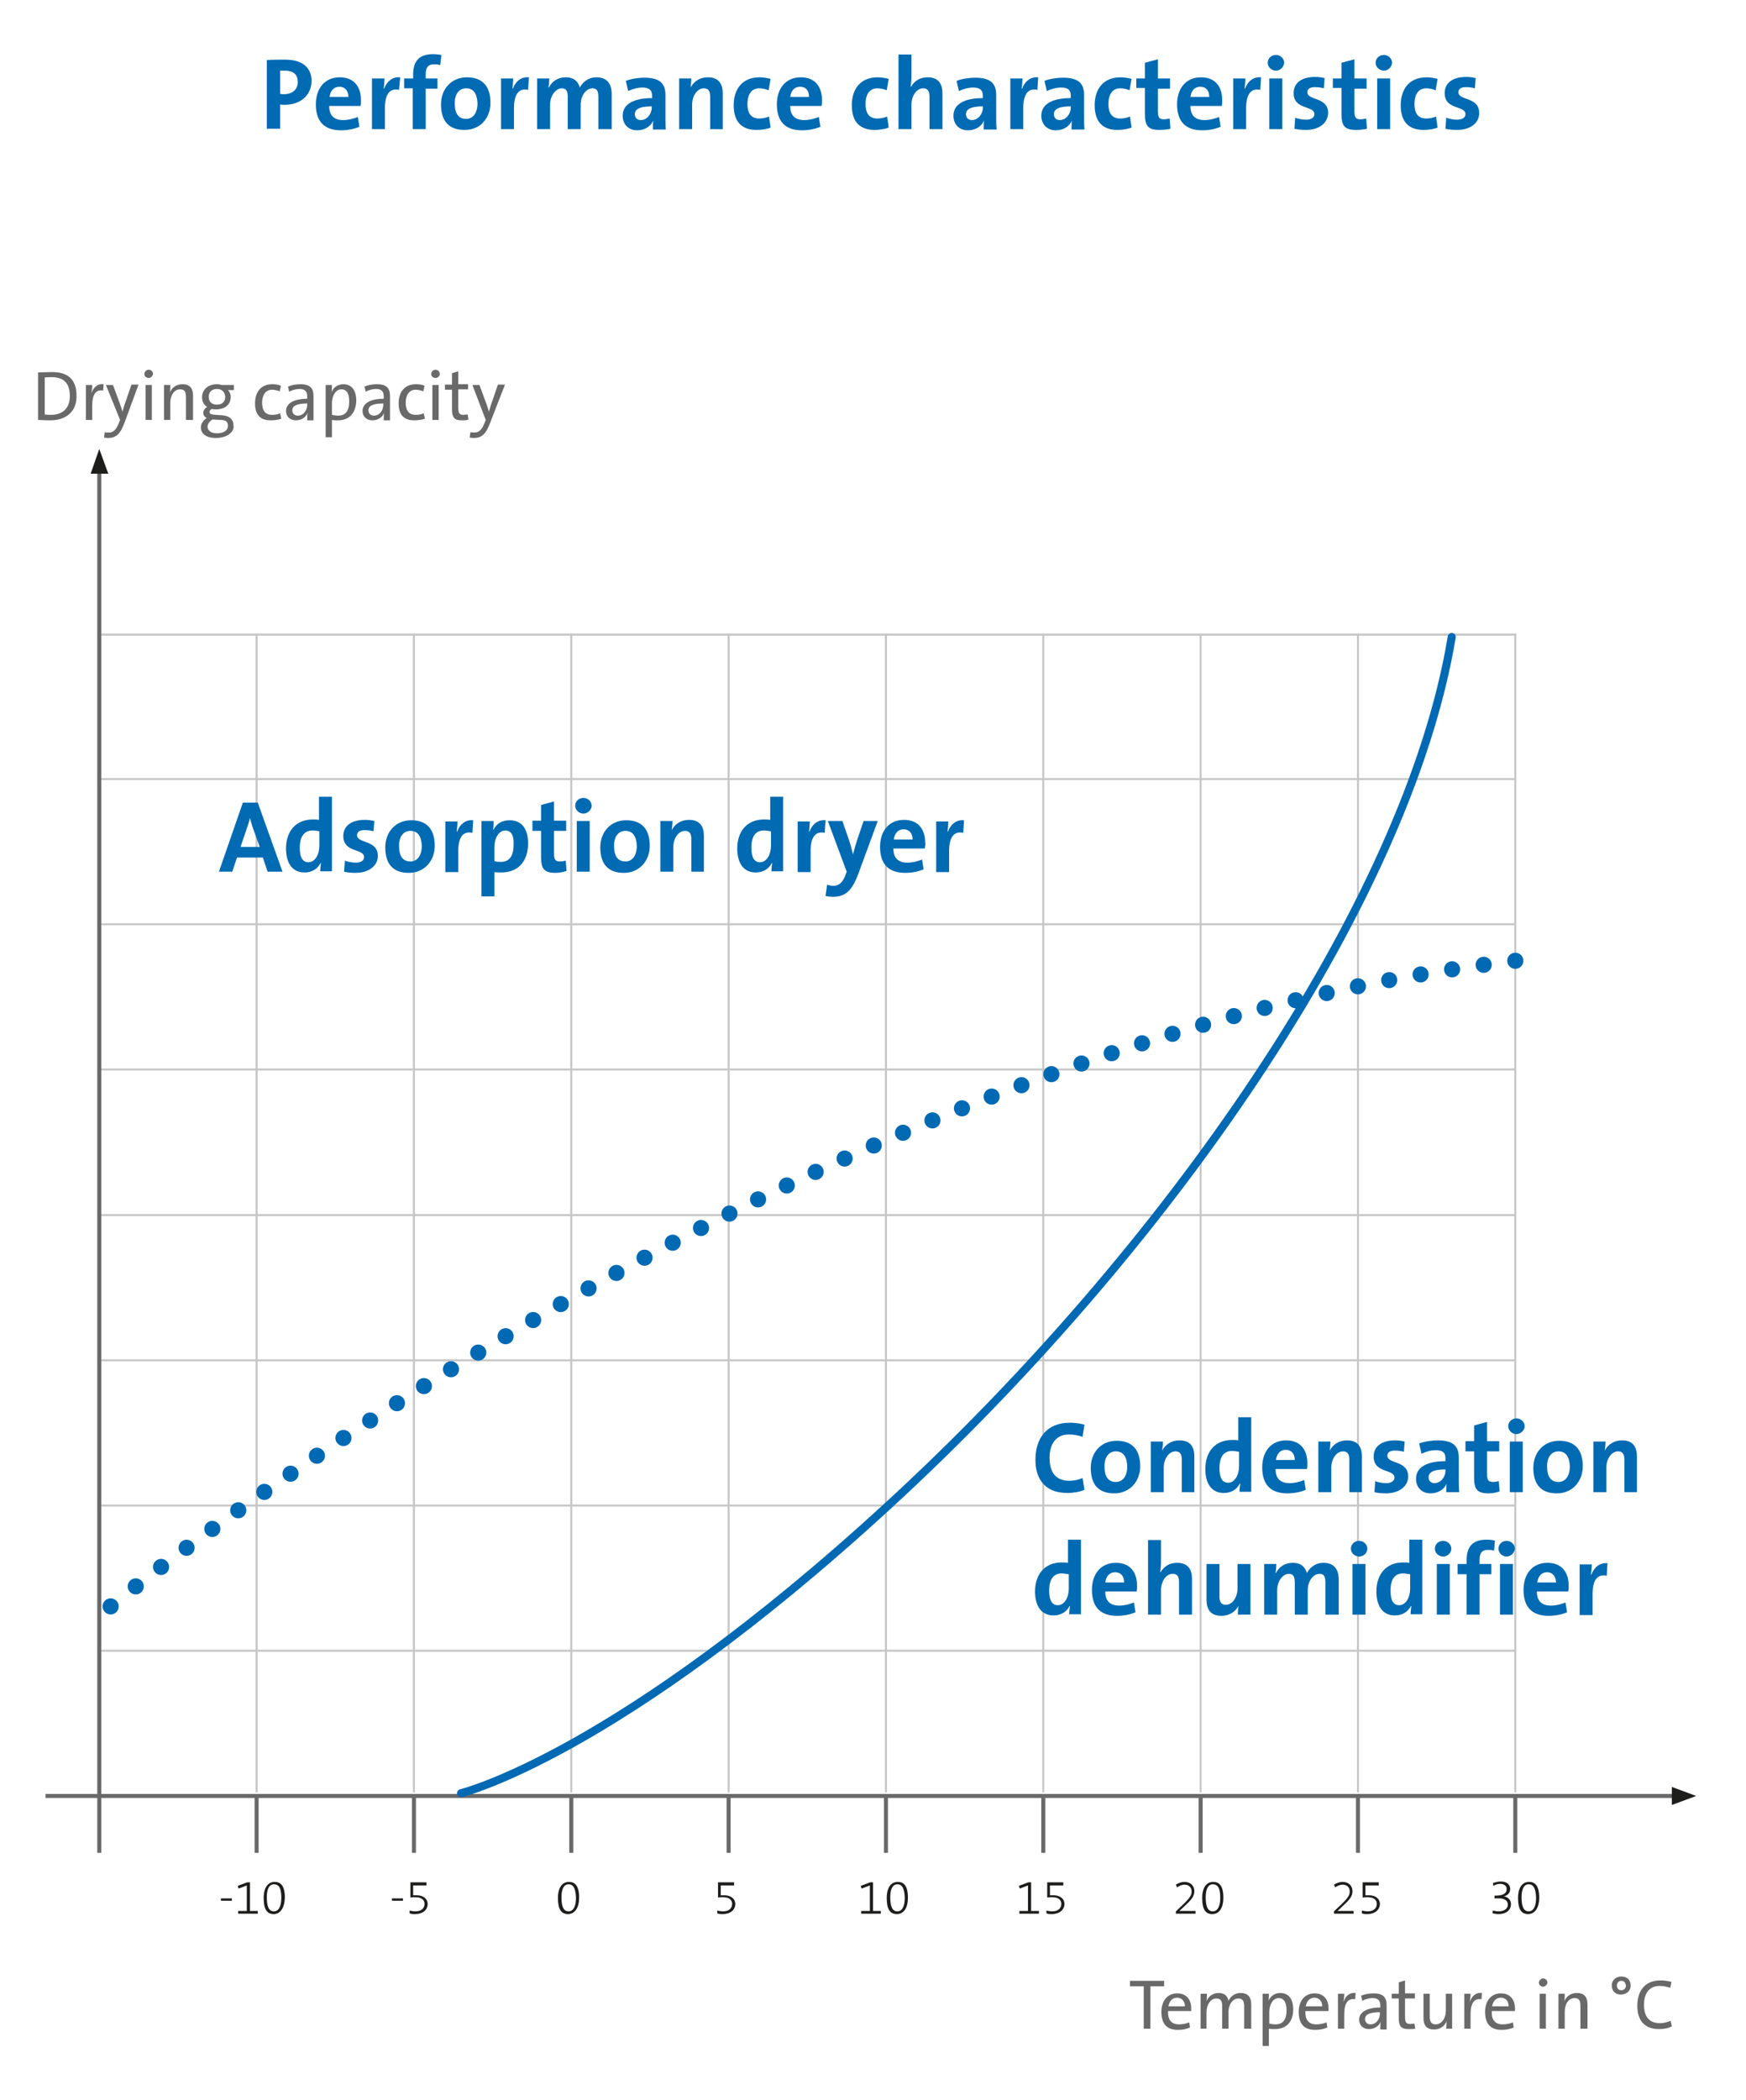 <?xml version="1.0" encoding="utf-8"?>
<!-- Generator: Adobe Illustrator 26.0.2, SVG Export Plug-In . SVG Version: 6.00 Build 0)  -->
<svg version="1.1" xmlns="http://www.w3.org/2000/svg" xmlns:xlink="http://www.w3.org/1999/xlink" x="0px" y="0px"
	 viewBox="0 0 445 535.1" style="enable-background:new 0 0 445 535.1;" xml:space="preserve">
<style type="text/css">
	.st0{fill:none;stroke:#C6C6C6;stroke-width:0.513;}
	.st1{fill:none;stroke:#696969;stroke-width:1.026;}
	.st2{fill:#1D1D1B;}
	.st3{fill:none;stroke:#0069B4;stroke-width:2.052;stroke-linecap:round;}
	.st4{fill:none;stroke:#0069B4;stroke-width:4.105;stroke-linecap:round;stroke-linejoin:round;stroke-dasharray:0,8.133;}
	.st5{fill:none;stroke:#0069B4;stroke-width:4.105;stroke-linecap:round;stroke-linejoin:round;}
	.st6{fill:#006AB3;}
	.st7{fill:#696969;}
</style>
<g id="Ebene_1">
	<line class="st0" x1="65.4" y1="161.4" x2="65.4" y2="456.7"/>
	<line class="st0" x1="145.6" y1="161.4" x2="145.6" y2="456.7"/>
	<line class="st0" x1="225.8" y1="161.4" x2="225.8" y2="456.7"/>
	<line class="st0" x1="306" y1="161.4" x2="306" y2="456.7"/>
	<line class="st0" x1="105.5" y1="161.4" x2="105.5" y2="456.7"/>
	<line class="st0" x1="185.7" y1="161.4" x2="185.7" y2="456.7"/>
	<line class="st0" x1="265.9" y1="161.4" x2="265.9" y2="456.7"/>
	<line class="st0" x1="346.1" y1="161.4" x2="346.1" y2="456.7"/>
	<line class="st0" x1="386.2" y1="161.4" x2="386.2" y2="456.7"/>
	<line class="st0" x1="386.2" y1="235.5" x2="25.8" y2="235.5"/>
	<line class="st0" x1="386.2" y1="309.6" x2="25.8" y2="309.6"/>
	<line class="st0" x1="386.2" y1="383.6" x2="25.8" y2="383.6"/>
	<line class="st0" x1="386.2" y1="198.5" x2="25.8" y2="198.5"/>
	<line class="st0" x1="386.2" y1="161.7" x2="25.8" y2="161.7"/>
	<line class="st0" x1="386.2" y1="272.5" x2="25.8" y2="272.5"/>
	<line class="st0" x1="386.2" y1="346.6" x2="25.8" y2="346.6"/>
	<line class="st0" x1="386.2" y1="420.6" x2="25.8" y2="420.6"/>
	<line class="st1" x1="25.3" y1="118.8" x2="25.3" y2="472.1"/>
	<polygon class="st2" points="25.3,114.4 23.1,120.7 27.6,120.7 	"/>
	<line class="st1" x1="65.4" y1="457.8" x2="65.4" y2="472.1"/>
	<line class="st1" x1="145.6" y1="457.8" x2="145.6" y2="472.1"/>
	<line class="st1" x1="225.8" y1="457.8" x2="225.8" y2="472.1"/>
	<line class="st1" x1="306" y1="457.8" x2="306" y2="472.1"/>
	<line class="st1" x1="105.5" y1="457.8" x2="105.5" y2="472.1"/>
	<line class="st1" x1="185.7" y1="457.8" x2="185.7" y2="472.1"/>
	<line class="st1" x1="265.9" y1="457.8" x2="265.9" y2="472.1"/>
	<line class="st1" x1="346.1" y1="457.8" x2="346.1" y2="472.1"/>
	<line class="st1" x1="386.2" y1="457.8" x2="386.2" y2="472.1"/>
	<line class="st1" x1="428" y1="457.6" x2="11.6" y2="457.6"/>
	<polygon class="st2" points="432.3,457.6 426.1,455.3 426.1,459.9 	"/>
	<g>
		<path class="st2" d="M56.3,484.3v-0.6h2.8v0.6H56.3z"/>
		<path class="st2" d="M60.7,487.6v-0.7h2.2v-6.5l-2.1,0.8l-0.2-0.7l2.4-0.9h0.7v7.3h2v0.7L60.7,487.6L60.7,487.6z"/>
		<path class="st2" d="M69.8,487.7c-1.7,0-2.6-1.1-2.6-4.1c0-2.8,1.2-4.1,2.8-4.1c1.4,0,2.6,0.8,2.6,4
			C72.5,486.6,71.1,487.7,69.8,487.7z M69.8,480.1c-1,0-1.8,0.9-1.8,3.3c0,2.3,0.5,3.6,1.8,3.6c1.2,0,1.9-1.2,1.9-3.5
			C71.7,481.1,71.1,480.1,69.8,480.1z"/>
	</g>
	<g>
		<path class="st2" d="M144.8,487.7c-1.7,0-2.6-1.1-2.6-4.1c0-2.8,1.2-4.1,2.8-4.1c1.4,0,2.6,0.8,2.6,4
			C147.6,486.6,146.1,487.7,144.8,487.7z M144.9,480.1c-1,0-1.8,0.9-1.8,3.3c0,2.3,0.5,3.6,1.8,3.6c1.2,0,1.9-1.2,1.9-3.5
			C146.7,481.1,146.1,480.1,144.9,480.1z"/>
	</g>
	<g>
		<path class="st2" d="M219.5,487.6v-0.7h2.2v-6.5l-2.1,0.8l-0.2-0.7l2.4-0.9h0.7v7.3h2v0.7L219.5,487.6L219.5,487.6z"/>
		<path class="st2" d="M228.6,487.7c-1.7,0-2.6-1.1-2.6-4.1c0-2.8,1.2-4.1,2.8-4.1c1.4,0,2.6,0.8,2.6,4
			C231.4,486.6,230,487.7,228.6,487.7z M228.7,480.1c-1,0-1.8,0.9-1.8,3.3c0,2.3,0.5,3.6,1.8,3.6c1.2,0,1.9-1.2,1.9-3.5
			C230.5,481.1,229.9,480.1,228.7,480.1z"/>
	</g>
	<g>
		<path class="st2" d="M299.7,487.6V487l2.2-2.1c1.5-1.5,1.8-2.1,1.8-3c0-1-0.7-1.7-1.8-1.7c-0.8,0-1.5,0.4-1.9,0.7l-0.3-0.7
			c0.6-0.4,1.4-0.7,2.2-0.7c1.6,0,2.5,1.1,2.5,2.3c0,1-0.3,1.8-1.9,3.3l-1.9,1.8l0,0c0.5,0,1.4,0,2.7,0h1.4v0.7L299.7,487.6
			L299.7,487.6z"/>
		<path class="st2" d="M309,487.7c-1.7,0-2.6-1.1-2.6-4.1c0-2.8,1.2-4.1,2.8-4.1c1.4,0,2.6,0.8,2.6,4
			C311.8,486.6,310.4,487.7,309,487.7z M309.1,480.1c-1,0-1.8,0.9-1.8,3.3c0,2.3,0.5,3.6,1.8,3.6c1.2,0,1.9-1.2,1.9-3.5
			C311,481.1,310.4,480.1,309.1,480.1z"/>
	</g>
	<g>
		<path class="st2" d="M99.9,484.3v-0.6h2.8v0.6H99.9z"/>
		<path class="st2" d="M105.8,487.7c-0.5,0-1,0-1.4-0.2v-0.7c0.4,0.1,1,0.2,1.5,0.2c1.5,0,2.3-0.8,2.3-1.9s-0.9-1.7-2.3-1.7
			c-0.5,0-1,0-1.3,0.1v-3.9h4.1v0.8h-3.4v2.5c0.2,0,0.6,0,0.8,0c1.9,0,2.9,1,2.9,2.2C109,486.6,107.8,487.7,105.8,487.7z"/>
	</g>
	<g>
		<path class="st2" d="M184.2,487.7c-0.5,0-1,0-1.4-0.2v-0.7c0.4,0.1,1,0.2,1.5,0.2c1.5,0,2.3-0.8,2.3-1.9s-0.9-1.7-2.3-1.7
			c-0.5,0-1,0-1.3,0.1v-3.9h4.1v0.8h-3.4v2.5c0.2,0,0.6,0,0.8,0c1.9,0,2.9,1,2.9,2.2C187.4,486.6,186.2,487.7,184.2,487.7z"/>
	</g>
	<g>
		<path class="st2" d="M259.8,487.6v-0.7h2.2v-6.5l-2.1,0.8l-0.2-0.7l2.4-0.9h0.7v7.3h2v0.7L259.8,487.6L259.8,487.6z"/>
		<path class="st2" d="M268.1,487.7c-0.5,0-1,0-1.4-0.2v-0.7c0.4,0.1,1,0.2,1.5,0.2c1.5,0,2.3-0.8,2.3-1.9s-0.9-1.7-2.3-1.7
			c-0.5,0-1,0-1.3,0.1v-3.9h4.1v0.8h-3.4v2.5c0.2,0,0.6,0,0.8,0c1.9,0,2.9,1,2.9,2.2C271.3,486.6,270,487.7,268.1,487.7z"/>
	</g>
	<g>
		<path class="st2" d="M340,487.6V487l2.2-2.1c1.5-1.5,1.8-2.1,1.8-3c0-1-0.7-1.7-1.8-1.7c-0.8,0-1.5,0.4-1.9,0.7l-0.3-0.7
			c0.6-0.4,1.4-0.7,2.2-0.7c1.6,0,2.5,1.1,2.5,2.3c0,1-0.3,1.8-1.9,3.3l-1.9,1.8l0,0c0.5,0,1.4,0,2.7,0h1.4v0.7L340,487.6L340,487.6
			z"/>
		<path class="st2" d="M348.5,487.7c-0.5,0-1,0-1.4-0.2v-0.7c0.4,0.1,1,0.2,1.5,0.2c1.5,0,2.3-0.8,2.3-1.9s-0.9-1.7-2.3-1.7
			c-0.5,0-1,0-1.3,0.1v-3.9h4.1v0.8H348v2.5c0.2,0,0.6,0,0.8,0c1.9,0,2.9,1,2.9,2.2C351.7,486.6,350.4,487.7,348.5,487.7z"/>
	</g>
	<g>
		<path class="st2" d="M381.9,487.7c-0.5,0-1.1-0.1-1.5-0.2l0.1-0.7c0.4,0.1,0.9,0.2,1.5,0.2c1.4,0,2.3-0.7,2.3-1.7
			s-0.8-1.6-2.2-1.6c-0.4,0-0.7,0-1.2,0V483h0.2c1.9,0,2.9-0.5,2.9-1.7c0-0.8-0.7-1.3-1.6-1.3c-0.7,0-1.3,0.2-1.8,0.5l-0.1-0.7
			c0.6-0.2,1.2-0.4,2-0.4c1.6,0,2.4,0.8,2.4,1.9c0,1-0.6,1.6-1.6,1.9l0,0c1,0.1,1.8,0.9,1.8,1.9
			C385.1,486.7,383.9,487.7,381.9,487.7z"/>
		<path class="st2" d="M389.5,487.7c-1.7,0-2.6-1.1-2.6-4.1c0-2.8,1.2-4.1,2.8-4.1c1.4,0,2.6,0.8,2.6,4
			C392.3,486.6,390.8,487.7,389.5,487.7z M389.6,480.1c-1,0-1.8,0.9-1.8,3.3c0,2.3,0.5,3.6,1.8,3.6c1.2,0,1.9-1.2,1.9-3.5
			C391.4,481.1,390.8,480.1,389.6,480.1z"/>
	</g>
	<g>
		<g>
			<path class="st3" d="M117.5,456.9c0,0,39.5-9.5,109.1-73.5c69.7-64,132-152.3,143.4-221.1"/>
		</g>
		<g>
			<path class="st4" d="M34.6,404.2c32.6-25.4,185.9-138.8,347.6-158.9"/>
		</g>
		<g>
			<path class="st5" d="M386.2,244.8L386.2,244.8 M28.2,409.3L28.2,409.3"/>
		</g>
	</g>
</g>
<g id="Ebene_2">
	<g>
		<path class="st6" d="M72.5,26.7c-0.3,0-0.7,0-1.1-0.1v6.2H68V15.3c1.4-0.1,3-0.1,4.7-0.1c4.3,0,6.7,2,6.7,5.4
			C79.4,24.1,76.8,26.7,72.5,26.7z M72.6,18c-0.4,0-0.8,0-1.2,0v5.9c0.3,0.1,0.7,0.1,1,0.1c2.1,0,3.5-1.2,3.5-3.1
			C75.9,19.1,74.9,18,72.6,18z"/>
		<path class="st6" d="M91.9,27h-8c0,2.4,1.2,3.6,3.6,3.6c1.2,0,2.5-0.3,3.7-0.8l0.4,2.5c-1.4,0.6-3.1,0.9-4.7,0.9
			c-4.1,0-6.4-2.1-6.4-6.6c0-4,2.2-6.9,6.1-6.9c3.8,0,5.4,2.6,5.4,5.8C92,25.9,92,26.4,91.9,27z M86.5,22.1c-1.4,0-2.3,1-2.5,2.6
			h4.8C88.8,23.1,87.9,22.1,86.5,22.1z"/>
		<path class="st6" d="M101.7,22.9c-2.4-0.5-3.6,1.1-3.6,4.7v5.3h-3.3V20H98c0,0.6-0.1,1.7-0.2,2.6h0.1c0.6-1.6,1.9-3.1,4.1-2.9
			L101.7,22.9z"/>
		<path class="st6" d="M112.2,16.6c-0.5-0.2-1.1-0.2-1.6-0.2c-1.5,0-2.1,0.8-2.1,2.5V20h3v2.6h-3v10.3h-3.3V22.5H103V20h2.3v-1
			c0-3.5,1.6-5.2,5.1-5.2c0.7,0,1.4,0.1,2.1,0.2L112.2,16.6z"/>
		<path class="st6" d="M118.4,33.1c-3.7,0-6-1.9-6-6.5c0-4,2.7-6.9,6.6-6.9c3.7,0,6,2,6,6.5C125,30.2,122.3,33.1,118.4,33.1z
			 M118.8,22.5c-1.5,0-2.9,1.1-2.9,3.8c0,2.7,1,4,2.9,4c1.6,0,2.9-1.3,2.9-4C121.6,23.9,120.7,22.5,118.8,22.5z"/>
		<path class="st6" d="M134.6,22.9c-2.4-0.5-3.6,1.1-3.6,4.7v5.3h-3.3V20h3.1c0,0.6-0.1,1.7-0.2,2.6h0.1c0.6-1.6,1.9-3.1,4.1-2.9
			L134.6,22.9z"/>
		<path class="st6" d="M152.5,32.9v-8.2c0-1.4-0.3-2.2-1.5-2.2c-1.5,0-3,1.7-3,4.2v6.2h-3.3v-8.2c0-1.3-0.3-2.2-1.5-2.2
			c-1.5,0-3,1.8-3,4.2v6.2h-3.3V20h3.1c0,0.6-0.1,1.6-0.2,2.3l0.1,0c0.8-1.6,2.3-2.6,4.3-2.6c2.3,0,3.2,1.3,3.6,2.6
			c0.6-1.2,2-2.6,4.2-2.6c2.5,0,3.9,1.4,3.9,4.3v8.9H152.5z"/>
		<path class="st6" d="M166.4,32.9c0-0.8,0-1.5,0.1-2.2l0,0c-0.6,1.5-2.2,2.5-4.1,2.5c-2.3,0-3.7-1.6-3.7-3.7c0-3.1,3-4.5,7.5-4.5
			v-0.6c0-1.4-0.7-2.1-2.5-2.1c-1.2,0-2.6,0.4-3.6,0.9l-0.6-2.6c1.3-0.5,3.1-0.8,4.8-0.8c4.1,0,5.3,1.7,5.3,4.4v5.5
			c0,1,0,2.3,0.1,3.3H166.4z M166.1,27.1c-3.4,0-4.3,0.9-4.3,2c0,0.9,0.6,1.5,1.5,1.5c1.6,0,2.8-1.6,2.8-3.1V27.1z"/>
		<path class="st6" d="M181,32.9v-8.3c0-1.3-0.4-2.1-1.6-2.1c-1.7,0-3,1.9-3,4.2v6.2h-3.3V20h3.1c0,0.6-0.1,1.6-0.2,2.3h0
			c0.8-1.5,2.3-2.6,4.4-2.6c2.9,0,3.8,1.8,3.8,4.1v9.1H181z"/>
		<path class="st6" d="M192.8,33.1c-3.6,0-5.8-1.9-5.8-6.3c0-4,2.1-7.1,6.6-7.1c1,0,2,0.2,2.8,0.4l-0.5,2.9
			c-0.7-0.3-1.6-0.5-2.4-0.5c-2,0-3,1.6-3,4c0,2.2,0.8,3.7,3,3.7c0.9,0,1.8-0.2,2.5-0.5l0.4,2.8C195.5,32.9,194.1,33.1,192.8,33.1z"
			/>
		<path class="st6" d="M209.4,27h-8c0,2.4,1.2,3.6,3.6,3.6c1.2,0,2.5-0.3,3.7-0.8l0.4,2.5c-1.4,0.6-3.1,0.9-4.7,0.9
			c-4.1,0-6.4-2.1-6.4-6.6c0-4,2.2-6.9,6.1-6.9c3.8,0,5.4,2.6,5.4,5.8C209.5,25.9,209.5,26.4,209.4,27z M203.9,22.1
			c-1.4,0-2.3,1-2.5,2.6h4.8C206.2,23.1,205.4,22.1,203.9,22.1z"/>
		<path class="st6" d="M222.9,33.1c-3.6,0-5.8-1.9-5.8-6.3c0-4,2.1-7.1,6.6-7.1c1,0,2,0.2,2.8,0.4l-0.5,2.9
			c-0.7-0.3-1.6-0.5-2.4-0.5c-2,0-3,1.6-3,4c0,2.2,0.8,3.7,3,3.7c0.9,0,1.8-0.2,2.5-0.5l0.4,2.8C225.5,32.9,224.1,33.1,222.9,33.1z"
			/>
		<path class="st6" d="M236.9,32.9v-8.3c0-1.3-0.4-2.1-1.6-2.1c-1.7,0-3,1.9-3,4.2v6.2H229v-19h3.3v5.6c0,0.8-0.1,1.8-0.2,2.6h0.1
			c0.8-1.4,2.2-2.4,4.2-2.4c2.9,0,3.8,1.8,3.8,4.1v9.1H236.9z"/>
		<path class="st6" d="M250.7,32.9c0-0.8,0-1.5,0.1-2.2l0,0c-0.6,1.5-2.2,2.5-4.1,2.5c-2.3,0-3.7-1.6-3.7-3.7c0-3.1,3-4.5,7.5-4.5
			v-0.6c0-1.4-0.7-2.1-2.5-2.1c-1.2,0-2.6,0.4-3.6,0.9l-0.6-2.6c1.3-0.5,3.1-0.8,4.8-0.8c4.1,0,5.3,1.7,5.3,4.4v5.5
			c0,1,0,2.3,0.1,3.3H250.7z M250.5,27.1c-3.4,0-4.3,0.9-4.3,2c0,0.9,0.6,1.5,1.5,1.5c1.6,0,2.8-1.6,2.8-3.1V27.1z"/>
		<path class="st6" d="M264.4,22.9c-2.4-0.5-3.6,1.1-3.6,4.7v5.3h-3.3V20h3.1c0,0.6-0.1,1.7-0.2,2.6h0.1c0.6-1.6,1.9-3.1,4.1-2.9
			L264.4,22.9z"/>
		<path class="st6" d="M273.1,32.9c0-0.8,0-1.5,0.1-2.2l0,0c-0.6,1.5-2.2,2.5-4.1,2.5c-2.3,0-3.7-1.6-3.7-3.7c0-3.1,3-4.5,7.5-4.5
			v-0.6c0-1.4-0.6-2.1-2.5-2.1c-1.2,0-2.6,0.4-3.6,0.9l-0.6-2.6c1.3-0.5,3.1-0.8,4.8-0.8c4.1,0,5.3,1.7,5.3,4.4v5.5
			c0,1,0,2.3,0.1,3.3H273.1z M272.9,27.1c-3.4,0-4.3,0.9-4.3,2c0,0.9,0.6,1.5,1.5,1.5c1.6,0,2.8-1.6,2.8-3.1V27.1z"/>
		<path class="st6" d="M284.8,33.1c-3.6,0-5.8-1.9-5.8-6.3c0-4,2.1-7.1,6.6-7.1c1,0,2,0.2,2.8,0.4l-0.5,2.9
			c-0.7-0.3-1.6-0.5-2.4-0.5c-2,0-3,1.6-3,4c0,2.2,0.8,3.7,3,3.7c0.9,0,1.8-0.2,2.5-0.5l0.4,2.8C287.4,32.9,286,33.1,284.8,33.1z"/>
		<path class="st6" d="M295.5,33.1c-2.9,0-3.7-1-3.7-4.1v-6.6h-2.2V20h2.2v-4l3.3-0.9V20h3.1v2.6h-3.1v5.7c0,1.7,0.4,2.1,1.5,2.1
			c0.5,0,1-0.1,1.5-0.2l0.2,2.6C297.5,33,296.4,33.1,295.5,33.1z"/>
		<path class="st6" d="M311.4,27h-8c0,2.4,1.2,3.6,3.6,3.6c1.2,0,2.5-0.3,3.7-0.8l0.4,2.5c-1.4,0.6-3.1,0.9-4.7,0.9
			c-4.1,0-6.4-2.1-6.4-6.6c0-4,2.2-6.9,6.1-6.9c3.8,0,5.4,2.6,5.4,5.8C311.5,25.9,311.5,26.4,311.4,27z M305.9,22.1
			c-1.4,0-2.3,1-2.5,2.6h4.8C308.2,23.1,307.4,22.1,305.9,22.1z"/>
		<path class="st6" d="M321.2,22.9c-2.4-0.5-3.6,1.1-3.6,4.7v5.3h-3.3V20h3.1c0,0.6-0.1,1.7-0.2,2.6h0.1c0.6-1.6,1.9-3.1,4.1-2.9
			L321.2,22.9z"/>
		<path class="st6" d="M325.2,18c-1.1,0-2.1-0.9-2.1-2s0.9-2,2.1-2c1.1,0,2.1,0.9,2.1,2C327.2,17.1,326.3,18,325.2,18z M323.5,32.9
			V20h3.3v12.9H323.5z"/>
		<path class="st6" d="M332.8,33.1c-1,0-2.1-0.1-2.9-0.3l0.2-2.8c0.8,0.3,1.8,0.5,2.8,0.5c1.2,0,2.1-0.5,2.1-1.4
			c0-2.3-5.3-1-5.3-5.4c0-2.3,1.7-4.1,5.5-4.1c0.8,0,1.6,0.1,2.4,0.3l-0.2,2.6c-0.7-0.2-1.5-0.3-2.3-0.3c-1.3,0-1.9,0.5-1.9,1.3
			c0,2.2,5.3,1.1,5.3,5.3C338.4,31.4,336.2,33.1,332.8,33.1z"/>
		<path class="st6" d="M345.6,33.1c-2.9,0-3.7-1-3.7-4.1v-6.6h-2.2V20h2.2v-4l3.3-0.9V20h3.1v2.6h-3.1v5.7c0,1.7,0.4,2.1,1.5,2.1
			c0.5,0,1-0.1,1.5-0.2l0.2,2.6C347.6,33,346.5,33.1,345.6,33.1z"/>
		<path class="st6" d="M352.7,18c-1.1,0-2.1-0.9-2.1-2s0.9-2,2.1-2c1.1,0,2.1,0.9,2.1,2C354.7,17.1,353.8,18,352.7,18z M351,32.9V20
			h3.3v12.9H351z"/>
		<path class="st6" d="M362.8,33.1c-3.6,0-5.8-1.9-5.8-6.3c0-4,2.1-7.1,6.6-7.1c1,0,2,0.2,2.8,0.4l-0.5,2.9
			c-0.7-0.3-1.6-0.5-2.4-0.5c-2,0-3,1.6-3,4c0,2.2,0.8,3.7,3,3.7c0.9,0,1.8-0.2,2.5-0.5l0.4,2.8C365.5,32.9,364.1,33.1,362.8,33.1z"
			/>
		<path class="st6" d="M371.3,33.1c-1,0-2.1-0.1-2.9-0.3l0.2-2.8c0.8,0.3,1.8,0.5,2.8,0.5c1.2,0,2.1-0.5,2.1-1.4
			c0-2.3-5.3-1-5.3-5.4c0-2.3,1.7-4.1,5.5-4.1c0.8,0,1.6,0.1,2.4,0.3l-0.2,2.6c-0.7-0.2-1.5-0.3-2.3-0.3c-1.3,0-1.9,0.5-1.9,1.3
			c0,2.2,5.3,1.1,5.3,5.3C377,31.4,374.7,33.1,371.3,33.1z"/>
	</g>
	<g>
		<path class="st7" d="M12.8,107.1c-1.2,0-2.2-0.1-3.1-0.1V94.9c0.9,0,2.3-0.1,3.6-0.1c3.9,0,6.2,1.8,6.2,6
			C19.6,104.9,16.8,107.1,12.8,107.1z M13.2,96.1c-0.6,0-1.4,0-1.8,0.1v9.4c0.5,0.1,1.1,0.1,1.6,0.1c2.8,0,4.8-1.5,4.8-4.8
			C17.8,97.8,16.4,96.1,13.2,96.1z"/>
		<path class="st7" d="M26.3,99.5c-1.9-0.3-2.8,1-2.8,3.9v3.6h-1.6v-8.9h1.6c0,0.6-0.1,1.4-0.2,2.1h0c0.4-1.2,1.3-2.5,3.1-2.3
			L26.3,99.5z"/>
		<path class="st7" d="M31.7,107.8c-1.1,2.9-2.2,3.8-4.2,3.8c-0.3,0-0.8-0.1-1-0.1l0.2-1.4c0.3,0.1,0.7,0.1,1.1,0.1
			c0.9,0,1.7-0.5,2.4-2.2l0.4-1L27,98.1h1.8l1.7,4.6c0.3,0.8,0.5,1.5,0.7,2.2h0c0.2-0.6,0.5-1.8,0.9-2.8l1.4-4.1h1.8L31.7,107.8z"/>
		<path class="st7" d="M37.9,96.3c-0.6,0-1.1-0.4-1.1-1s0.5-1.1,1.1-1.1s1.1,0.5,1.1,1.1C38.9,95.8,38.5,96.3,37.9,96.3z M37.1,107
			v-8.9h1.6v8.9H37.1z"/>
		<path class="st7" d="M47.4,107v-5.8c0-1.3-0.3-2-1.5-2c-1.5,0-2.5,1.5-2.5,3.5v4.3h-1.6v-8.9h1.6c0,0.5,0,1.4-0.1,1.9h0
			c0.5-1.2,1.6-2.1,3.2-2.1c2.1,0,2.7,1.3,2.7,2.9v6.2H47.4z"/>
		<path class="st7" d="M55,111.6c-2.3,0-3.8-1-3.8-2.7c0-1,0.7-1.9,1.5-2.4c-0.5-0.2-0.9-0.7-0.9-1.3c0-0.6,0.4-1.2,1-1.5
			c-0.8-0.5-1.3-1.3-1.3-2.5c0-1.8,1.4-3.3,3.8-3.3c0.5,0,0.8,0.1,1.3,0.2h3v1.3h-1.5c0.4,0.4,0.7,1,0.7,1.7c0,1.8-1.2,3.2-3.8,3.2
			c-0.4,0-0.6,0-1-0.1c-0.4,0.2-0.6,0.5-0.6,0.8c0,0.5,0.5,0.6,1.5,0.7l1.6,0.1c1.9,0.1,3,1,3,2.6C59.8,110.1,57.8,111.6,55,111.6z
			 M56.3,107l-1.7-0.1c-0.2,0-0.4,0-0.5,0c-0.7,0.5-1.2,1.1-1.2,1.8c0,1.1,1,1.7,2.4,1.7c1.8,0,2.8-0.8,2.8-1.9
			C58.1,107.5,57.6,107,56.3,107z M55.3,99.1c-1.4,0-2.1,0.9-2.1,2c0,1.2,0.7,2,2.1,2c1.3,0,2.1-0.7,2.1-2
			C57.3,99.9,56.6,99.1,55.3,99.1z"/>
		<path class="st7" d="M68.9,107.1c-2.1,0-3.9-1-3.9-4.3c0-2.9,1.5-4.9,4.4-4.9c0.8,0,1.6,0.1,2.2,0.4l-0.3,1.4
			c-0.6-0.2-1.3-0.4-2-0.4c-1.6,0-2.5,1.4-2.5,3.3c0,1.7,0.6,3.1,2.5,3.1c0.8,0,1.5-0.1,2.1-0.4l0.3,1.4
			C70.8,107,69.8,107.1,68.9,107.1z"/>
		<path class="st7" d="M78.3,107c0-0.6,0-1.3,0.1-1.8h0c-0.4,1.1-1.6,1.9-3,1.9c-1.5,0-2.5-1-2.5-2.4c0-1.9,2-3.1,5.4-3.1v-0.6
			c0-1.2-0.5-1.9-2-1.9c-0.8,0-1.9,0.3-2.6,0.7l-0.3-1.3c0.9-0.4,2.1-0.6,3.2-0.6c2.6,0,3.3,1.2,3.3,3v3.6c0,0.8,0,1.8,0,2.6H78.3z
			 M78.3,102.8c-3,0-3.8,0.8-3.8,1.7c0,0.8,0.5,1.4,1.4,1.4c1.5,0,2.4-1.4,2.4-2.8V102.8z"/>
		<path class="st7" d="M86.1,107.1c-0.6,0-1,0-1.5-0.1v4.4H83V98.1h1.6c0,0.5,0,1.3-0.1,1.8l0,0c0.5-1.2,1.6-2,3-2
			c2.1,0,3.3,1.5,3.3,4.2C90.7,105.3,89,107.1,86.1,107.1z M87,99.2c-1.6,0-2.4,1.9-2.4,3.5v3c0.5,0.1,1,0.2,1.6,0.2
			c1.7,0,2.8-1,2.8-3.6C89,100.3,88.4,99.2,87,99.2z"/>
		<path class="st7" d="M97.8,107c0-0.6,0-1.3,0.1-1.8h0c-0.4,1.1-1.6,1.9-3,1.9c-1.5,0-2.5-1-2.5-2.4c0-1.9,2-3.1,5.4-3.1v-0.6
			c0-1.2-0.5-1.9-2-1.9c-0.8,0-1.9,0.3-2.6,0.7l-0.3-1.3c0.9-0.4,2.1-0.6,3.2-0.6c2.6,0,3.3,1.2,3.3,3v3.6c0,0.8,0,1.8,0,2.6H97.8z
			 M97.7,102.8c-3,0-3.8,0.8-3.8,1.7c0,0.8,0.5,1.4,1.4,1.4c1.5,0,2.4-1.4,2.4-2.8V102.8z"/>
		<path class="st7" d="M105.5,107.1c-2.1,0-3.9-1-3.9-4.3c0-2.9,1.5-4.9,4.4-4.9c0.8,0,1.6,0.1,2.2,0.4l-0.3,1.4
			c-0.6-0.2-1.3-0.4-2-0.4c-1.6,0-2.5,1.4-2.5,3.3c0,1.7,0.6,3.1,2.5,3.1c0.8,0,1.5-0.1,2.1-0.4l0.3,1.4
			C107.4,107,106.4,107.1,105.5,107.1z"/>
		<path class="st7" d="M111,96.3c-0.6,0-1.1-0.4-1.1-1s0.5-1.1,1.1-1.1c0.6,0,1.1,0.5,1.1,1.1C112.1,95.8,111.6,96.3,111,96.3z
			 M110.2,107v-8.9h1.6v8.9H110.2z"/>
		<path class="st7" d="M117.6,107.1c-1.8,0-2.4-0.8-2.4-2.7v-5.1h-1.8v-1.3h1.8v-2.9l1.6-0.5v3.3h2.5v1.3h-2.5v4.6
			c0,1.5,0.3,1.9,1.3,1.9c0.4,0,0.8-0.1,1.1-0.1l0.2,1.3C118.9,107.1,118.2,107.1,117.6,107.1z"/>
		<path class="st7" d="M124.9,107.8c-1.1,2.9-2.2,3.8-4.2,3.8c-0.3,0-0.8-0.1-1-0.1l0.2-1.4c0.3,0.1,0.7,0.1,1.1,0.1
			c0.9,0,1.7-0.5,2.4-2.2l0.4-1l-3.4-8.9h1.8l1.7,4.6c0.3,0.8,0.5,1.5,0.7,2.2h0c0.2-0.6,0.5-1.8,0.9-2.8l1.4-4.1h1.8L124.9,107.8z"
			/>
	</g>
	<g>
		<path class="st7" d="M293.2,506.1v10.8h-1.7v-10.8H288v-1.4h8.7v1.4H293.2z"/>
		<path class="st7" d="M303.6,512.4h-5.9c-0.1,2.3,0.9,3.4,2.8,3.4c0.9,0,1.8-0.2,2.6-0.5l0.2,1.3c-0.9,0.4-2,0.6-3.1,0.6
			c-2.7,0-4.2-1.4-4.2-4.6c0-2.7,1.5-4.7,4-4.7c2.5,0,3.6,1.7,3.6,3.8C303.6,511.8,303.6,512,303.6,512.4z M300,509
			c-1.2,0-2,0.9-2.2,2.2h4.2C302,509.9,301.2,509,300,509z"/>
		<path class="st7" d="M317.1,516.9v-5.7c0-1.2-0.3-2-1.5-2c-1.3,0-2.5,1.4-2.5,3.5v4.2h-1.6v-5.7c0-1.1-0.2-2-1.5-2
			c-1.4,0-2.5,1.5-2.5,3.5v4.2H306V508h1.6c0,0.5,0,1.4-0.1,1.9l0,0c0.5-1.3,1.7-2.1,3.1-2.1c1.9,0,2.4,1.3,2.5,2
			c0.4-0.8,1.3-2,3.1-2c1.7,0,2.7,0.9,2.7,2.9v6.2H317.1z"/>
		<path class="st7" d="M324.9,517c-0.6,0-1,0-1.5-0.1v4.4h-1.6V508h1.6c0,0.5,0,1.3-0.1,1.8l0,0c0.5-1.2,1.6-2,3-2
			c2.1,0,3.3,1.5,3.3,4.2C329.6,515.2,327.8,517,324.9,517z M325.9,509.1c-1.6,0-2.4,1.9-2.4,3.5v3c0.5,0.1,1,0.2,1.6,0.2
			c1.7,0,2.8-1,2.8-3.6C327.9,510.2,327.2,509.1,325.9,509.1z"/>
		<path class="st7" d="M338.6,512.4h-5.9c-0.1,2.3,0.9,3.4,2.8,3.4c0.9,0,1.8-0.2,2.6-0.5l0.2,1.3c-0.9,0.4-2,0.6-3.1,0.6
			c-2.7,0-4.2-1.4-4.2-4.6c0-2.7,1.5-4.7,4-4.7c2.5,0,3.6,1.7,3.6,3.8C338.6,511.8,338.6,512,338.6,512.4z M335,509
			c-1.2,0-2,0.9-2.2,2.2h4.2C337,509.9,336.2,509,335,509z"/>
		<path class="st7" d="M345.4,509.4c-1.9-0.3-2.8,1-2.8,3.9v3.6H341V508h1.6c0,0.6-0.1,1.4-0.2,2.1h0c0.4-1.2,1.3-2.5,3.1-2.3
			L345.4,509.4z"/>
		<path class="st7" d="M351.8,516.9c0-0.6,0-1.3,0.1-1.8h0c-0.4,1.1-1.6,1.9-3,1.9c-1.5,0-2.5-1-2.5-2.4c0-1.9,2-3.1,5.4-3.1V511
			c0-1.2-0.5-1.9-2-1.9c-0.8,0-1.9,0.3-2.6,0.7l-0.3-1.3c0.9-0.4,2.1-0.6,3.2-0.6c2.6,0,3.3,1.2,3.3,3v3.6c0,0.8,0,1.8,0,2.6H351.8z
			 M351.7,512.7c-3,0-3.8,0.8-3.8,1.7c0,0.8,0.5,1.4,1.4,1.4c1.5,0,2.4-1.4,2.4-2.8V512.7z"/>
		<path class="st7" d="M358.9,517c-1.8,0-2.4-0.8-2.4-2.7v-5.1h-1.8V508h1.8v-2.9l1.6-0.5v3.3h2.5v1.3h-2.5v4.6
			c0,1.5,0.3,1.9,1.3,1.9c0.4,0,0.8-0.1,1.1-0.1l0.2,1.3C360.2,517,359.5,517,358.9,517z"/>
		<path class="st7" d="M368.6,516.9c0-0.5,0.1-1.4,0.1-1.9h0c-0.5,1.2-1.6,2.1-3.2,2.1c-2.1,0-2.7-1.3-2.7-2.9V508h1.6v5.8
			c0,1.3,0.4,2,1.5,2c1.5,0,2.6-1.5,2.6-3.5V508h1.6v8.9H368.6z"/>
		<path class="st7" d="M377.6,509.4c-1.9-0.3-2.8,1-2.8,3.9v3.6h-1.6V508h1.6c0,0.6-0.1,1.4-0.2,2.1h0c0.4-1.2,1.3-2.5,3.1-2.3
			L377.6,509.4z"/>
		<path class="st7" d="M386.1,512.4h-5.9c-0.1,2.3,0.9,3.4,2.8,3.4c0.9,0,1.8-0.2,2.6-0.5l0.2,1.3c-0.9,0.4-2,0.6-3.1,0.6
			c-2.7,0-4.2-1.4-4.2-4.6c0-2.7,1.5-4.7,4-4.7c2.5,0,3.6,1.7,3.6,3.8C386.2,511.8,386.1,512,386.1,512.4z M382.5,509
			c-1.2,0-2,0.9-2.2,2.2h4.2C384.5,509.9,383.8,509,382.5,509z"/>
		<path class="st7" d="M393.3,506.2c-0.6,0-1.1-0.5-1.1-1s0.5-1.1,1.1-1.1c0.6,0,1.1,0.5,1.1,1.1
			C394.3,505.7,393.8,506.2,393.3,506.2z M392.4,516.9V508h1.6v8.9H392.4z"/>
		<path class="st7" d="M402.8,516.9v-5.8c0-1.3-0.3-2-1.5-2c-1.5,0-2.5,1.5-2.5,3.5v4.3h-1.6V508h1.6c0,0.5,0,1.4-0.1,1.9h0
			c0.5-1.2,1.6-2.1,3.2-2.1c2.1,0,2.7,1.3,2.7,2.9v6.2H402.8z"/>
		<path class="st7" d="M413.1,508.2c-1.4,0-2.3-0.9-2.3-2.3c0-1.5,1.2-2.3,2.4-2.3c1.6,0,2.4,1,2.4,2.3
			C415.6,507.4,414.4,508.2,413.1,508.2z M413.2,504.7c-0.6,0-1.1,0.5-1.1,1.2c0,0.8,0.5,1.2,1.1,1.2c0.7,0,1.2-0.5,1.2-1.2
			C414.3,505.4,414.1,504.7,413.2,504.7z"/>
		<path class="st7" d="M422.8,517c-3.9,0-5.5-2.5-5.5-5.9c0-3.7,1.8-6.5,5.9-6.5c0.9,0,1.9,0.1,2.8,0.4l-0.3,1.5
			c-0.8-0.3-1.8-0.5-2.7-0.5c-2.8,0-4,2.1-4,4.8c0,3,1.3,4.7,4.1,4.7c0.9,0,1.9-0.3,2.7-0.6l0.3,1.4
			C425.2,516.8,424.1,517,422.8,517z"/>
	</g>
	<g>
		<g>
			<path class="st6" d="M68.2,222.1l-1.2-3.6h-6.6l-1.2,3.6h-3.4l6.1-17.6h3.8l6.3,17.6H68.2z M64.4,210.8c-0.3-0.9-0.5-1.7-0.7-2.4
				h0c-0.2,0.8-0.4,1.6-0.7,2.4l-1.7,5h4.9L64.4,210.8z"/>
			<path class="st6" d="M81.6,222.1c0-0.6,0.1-1.5,0.2-2.2h-0.1c-0.7,1.4-2.1,2.4-4.1,2.4c-3.1,0-4.7-2.4-4.7-6.1
				c0-4.4,2.5-7.4,6.8-7.4c0.5,0,1.1,0,1.6,0.1v-5.9h3.3v19H81.6z M81.4,211.8c-0.6-0.1-1.2-0.2-1.7-0.2c-1.9,0-3.3,1.2-3.3,4.4
				c0,2.4,0.7,3.7,2.2,3.7c1.7,0,2.8-2,2.8-4.2V211.8z"/>
			<path class="st6" d="M90.6,222.4c-1,0-2.1-0.1-2.9-0.3l0.2-2.8c0.8,0.3,1.8,0.5,2.8,0.5c1.2,0,2.1-0.5,2.1-1.4
				c0-2.3-5.3-1-5.3-5.4c0-2.3,1.7-4.1,5.5-4.1c0.8,0,1.6,0.1,2.4,0.3l-0.2,2.6c-0.7-0.2-1.5-0.3-2.3-0.3c-1.3,0-1.9,0.5-1.9,1.3
				c0,2.2,5.3,1.1,5.3,5.3C96.3,220.6,94,222.4,90.6,222.4z"/>
			<path class="st6" d="M104.2,222.4c-3.7,0-6-1.9-6-6.5c0-4,2.7-6.9,6.6-6.9c3.7,0,6,2,6,6.5C110.8,219.4,108.1,222.4,104.2,222.4z
				 M104.6,211.7c-1.5,0-2.9,1.1-2.9,3.8c0,2.7,1,4,2.9,4c1.6,0,2.9-1.3,2.9-4C107.4,213.1,106.5,211.7,104.6,211.7z"/>
			<path class="st6" d="M120.4,212.2c-2.4-0.5-3.6,1.1-3.6,4.7v5.3h-3.3v-12.9h3.1c0,0.6-0.1,1.7-0.2,2.6h0.1
				c0.6-1.6,1.9-3.1,4.1-2.9L120.4,212.2z"/>
			<path class="st6" d="M127.7,222.3c-0.6,0-1.1,0-1.7-0.1v6.2h-3.3v-19.2h3.1c0,0.6,0,1.5-0.1,2.2h0.1c0.7-1.5,2.1-2.4,4.1-2.4
				c3.1,0,4.7,2.2,4.7,6C134.5,219.4,132.2,222.3,127.7,222.3z M128.8,211.6c-1.7,0-2.8,2-2.8,4.2v3.6c0.5,0.2,1.1,0.2,1.7,0.2
				c1.9,0,3.2-1.2,3.2-4.4C131,212.9,130.3,211.6,128.8,211.6z"/>
			<path class="st6" d="M141.6,222.4c-2.9,0-3.7-1-3.7-4.1v-6.6h-2.2v-2.6h2.2v-4l3.3-0.9v4.9h3.1v2.6h-3.1v5.7
				c0,1.7,0.4,2.1,1.5,2.1c0.5,0,1-0.1,1.5-0.2l0.2,2.6C143.6,222.2,142.5,222.4,141.6,222.4z"/>
			<path class="st6" d="M148.7,207.3c-1.1,0-2.1-0.9-2.1-2s0.9-2,2.1-2c1.1,0,2.1,0.9,2.1,2C150.8,206.3,149.8,207.3,148.7,207.3z
				 M147,222.1v-12.9h3.3v12.9H147z"/>
			<path class="st6" d="M159,222.4c-3.7,0-6-1.9-6-6.5c0-4,2.7-6.9,6.6-6.9c3.7,0,6,2,6,6.5C165.6,219.4,162.9,222.4,159,222.4z
				 M159.4,211.7c-1.5,0-2.9,1.1-2.9,3.8c0,2.7,1,4,2.9,4c1.6,0,2.9-1.3,2.9-4C162.2,213.1,161.3,211.7,159.4,211.7z"/>
			<path class="st6" d="M176.2,222.1v-8.3c0-1.3-0.4-2.1-1.6-2.1c-1.7,0-3,1.9-3,4.2v6.2h-3.3v-12.9h3.1c0,0.6-0.1,1.6-0.2,2.3h0
				c0.8-1.5,2.3-2.6,4.4-2.6c2.9,0,3.8,1.8,3.8,4.1v9.1H176.2z"/>
			<path class="st6" d="M196.6,222.1c0-0.6,0.1-1.5,0.2-2.2h-0.1c-0.7,1.4-2.1,2.4-4.1,2.4c-3.1,0-4.7-2.4-4.7-6.1
				c0-4.4,2.5-7.4,6.8-7.4c0.5,0,1.1,0,1.6,0.1v-5.9h3.3v19H196.6z M196.4,211.8c-0.6-0.1-1.2-0.2-1.7-0.2c-1.9,0-3.2,1.2-3.2,4.4
				c0,2.4,0.7,3.7,2.2,3.7c1.7,0,2.8-2,2.8-4.2V211.8z"/>
			<path class="st6" d="M210.2,212.2c-2.4-0.5-3.6,1.1-3.6,4.7v5.3h-3.3v-12.9h3.1c0,0.6-0.1,1.7-0.2,2.6h0.1
				c0.6-1.6,1.9-3.1,4.1-2.9L210.2,212.2z"/>
			<path class="st6" d="M218.7,222.8c-1.7,4.5-3.5,5.7-6.5,5.7c-0.5,0-1.3-0.1-1.8-0.2l0.4-2.9c0.5,0.2,1.1,0.3,1.6,0.3
				c1.1,0,2.2-0.5,3-2.5l0.4-1.1l-4.8-12.9h3.7l1.7,4.9c0.4,1.1,0.7,2.4,1,3.6h0c0.3-1.2,0.8-2.9,1.2-4.1l1.5-4.4h3.6L218.7,222.8z"
				/>
			<path class="st6" d="M235.7,216.2h-8c0,2.4,1.2,3.6,3.6,3.6c1.2,0,2.5-0.3,3.7-0.8l0.4,2.5c-1.4,0.6-3.1,0.9-4.7,0.9
				c-4.1,0-6.4-2.1-6.4-6.6c0-4,2.2-6.9,6.1-6.9c3.8,0,5.4,2.6,5.4,5.8C235.9,215.1,235.8,215.6,235.7,216.2z M230.3,211.3
				c-1.4,0-2.3,1-2.5,2.6h4.8C232.6,212.3,231.7,211.3,230.3,211.3z"/>
			<path class="st6" d="M245.5,212.2c-2.4-0.5-3.6,1.1-3.6,4.7v5.3h-3.3v-12.9h3.1c0,0.6-0.1,1.7-0.2,2.6h0.1
				c0.6-1.6,1.9-3.1,4.1-2.9L245.5,212.2z"/>
		</g>
	</g>
	<g>
		<g>
			<path class="st6" d="M272,380.4c-6.1,0-8.1-4.1-8.1-8.4c0-5.6,2.9-9.5,8.8-9.5c1.2,0,2.6,0.2,3.7,0.5l-0.5,3.1
				c-1.1-0.4-2.3-0.6-3.5-0.6c-3.3,0-4.9,2.5-4.9,5.9c0,3.8,1.6,5.9,5.1,5.9c1.1,0,2.4-0.3,3.3-0.7l0.5,3
				C275.3,380.1,273.6,380.4,272,380.4z"/>
			<path class="st6" d="M284,380.5c-3.7,0-6-1.9-6-6.5c0-4,2.7-6.9,6.6-6.9c3.7,0,6,2,6,6.5C290.6,377.5,287.9,380.5,284,380.5z
				 M284.4,369.8c-1.5,0-2.9,1.1-2.9,3.8c0,2.7,1,4,2.9,4c1.6,0,2.9-1.3,2.9-4C287.2,371.2,286.3,369.8,284.4,369.8z"/>
			<path class="st6" d="M301.2,380.2v-8.3c0-1.3-0.4-2.1-1.6-2.1c-1.7,0-3,1.9-3,4.2v6.2h-3.3v-12.9h3.1c0,0.6-0.1,1.6-0.2,2.3h0
				c0.8-1.5,2.3-2.6,4.4-2.6c2.9,0,3.8,1.8,3.8,4.1v9.1H301.2z"/>
			<path class="st6" d="M315.9,380.2c0-0.6,0.1-1.5,0.2-2.2H316c-0.7,1.4-2.1,2.4-4.1,2.4c-3.1,0-4.7-2.4-4.7-6.1
				c0-4.4,2.5-7.4,6.8-7.4c0.5,0,1.1,0,1.6,0.1v-5.9h3.3v19H315.9z M315.7,369.9c-0.6-0.1-1.2-0.2-1.7-0.2c-1.9,0-3.2,1.2-3.2,4.4
				c0,2.4,0.7,3.7,2.2,3.7c1.7,0,2.8-2,2.8-4.2V369.9z"/>
			<path class="st6" d="M333.1,374.3h-8c0,2.4,1.2,3.6,3.6,3.6c1.2,0,2.5-0.3,3.7-0.8l0.4,2.5c-1.4,0.6-3.1,0.9-4.7,0.9
				c-4.1,0-6.4-2.1-6.4-6.6c0-4,2.2-6.9,6.1-6.9c3.8,0,5.4,2.6,5.4,5.8C333.2,373.2,333.2,373.7,333.1,374.3z M327.7,369.4
				c-1.4,0-2.3,1-2.5,2.6h4.8C330,370.4,329.1,369.4,327.7,369.4z"/>
			<path class="st6" d="M343.9,380.2v-8.3c0-1.3-0.4-2.1-1.6-2.1c-1.7,0-3,1.9-3,4.2v6.2H336v-12.9h3.1c0,0.6-0.1,1.6-0.2,2.3h0
				c0.8-1.5,2.3-2.6,4.4-2.6c2.9,0,3.8,1.8,3.8,4.1v9.1H343.9z"/>
			<path class="st6" d="M353.2,380.5c-1,0-2.1-0.1-2.9-0.3l0.2-2.8c0.8,0.3,1.8,0.5,2.8,0.5c1.2,0,2.1-0.5,2.1-1.4
				c0-2.3-5.3-1-5.3-5.4c0-2.3,1.7-4.1,5.5-4.1c0.8,0,1.6,0.1,2.4,0.3l-0.2,2.6c-0.7-0.2-1.5-0.3-2.3-0.3c-1.3,0-1.9,0.5-1.9,1.3
				c0,2.2,5.3,1.1,5.3,5.3C358.9,378.7,356.6,380.5,353.2,380.5z"/>
			<path class="st6" d="M368.6,380.2c0-0.8,0-1.5,0.1-2.2l0,0c-0.6,1.5-2.2,2.5-4.1,2.5c-2.3,0-3.7-1.6-3.7-3.7c0-3.1,3-4.5,7.5-4.5
				v-0.7c0-1.4-0.6-2.1-2.5-2.1c-1.2,0-2.6,0.4-3.6,0.9l-0.6-2.6c1.3-0.5,3.1-0.8,4.8-0.8c4.1,0,5.3,1.7,5.3,4.4v5.5
				c0,1,0,2.3,0.1,3.3H368.6z M368.4,374.4c-3.4,0-4.3,0.9-4.3,2c0,0.9,0.6,1.5,1.5,1.5c1.6,0,2.8-1.6,2.8-3.1V374.4z"/>
			<path class="st6" d="M379.4,380.5c-2.9,0-3.7-1-3.7-4.1v-6.6h-2.2v-2.6h2.2v-4l3.3-0.9v4.9h3.1v2.6H379v5.7
				c0,1.7,0.4,2.1,1.5,2.1c0.5,0,1-0.1,1.5-0.2l0.2,2.6C381.4,380.3,380.3,380.5,379.4,380.5z"/>
			<path class="st6" d="M386.5,365.4c-1.1,0-2.1-0.9-2.1-2s0.9-2,2.1-2c1.1,0,2.1,0.9,2.1,2C388.6,364.4,387.6,365.4,386.5,365.4z
				 M384.8,380.2v-12.9h3.3v12.9H384.8z"/>
			<path class="st6" d="M396.8,380.5c-3.7,0-6-1.9-6-6.5c0-4,2.7-6.9,6.6-6.9c3.7,0,6,2,6,6.5C403.4,377.5,400.7,380.5,396.8,380.5z
				 M397.2,369.8c-1.5,0-2.9,1.1-2.9,3.8c0,2.7,1,4,2.9,4c1.6,0,2.9-1.3,2.9-4C400,371.2,399.1,369.8,397.2,369.8z"/>
			<path class="st6" d="M414,380.2v-8.3c0-1.3-0.4-2.1-1.6-2.1c-1.7,0-3,1.9-3,4.2v6.2h-3.3v-12.9h3.1c0,0.6-0.1,1.6-0.2,2.3h0
				c0.8-1.5,2.3-2.6,4.4-2.6c2.9,0,3.8,1.8,3.8,4.1v9.1H414z"/>
			<path class="st6" d="M272.5,411.4c0-0.6,0.1-1.5,0.2-2.2h-0.1c-0.7,1.4-2.1,2.4-4.1,2.4c-3.1,0-4.7-2.4-4.7-6.1
				c0-4.4,2.5-7.4,6.8-7.4c0.5,0,1.1,0,1.6,0.1v-5.9h3.3v19H272.5z M272.3,401.1c-0.6-0.1-1.2-0.2-1.7-0.2c-1.9,0-3.2,1.2-3.2,4.4
				c0,2.4,0.7,3.7,2.2,3.7c1.7,0,2.8-2,2.8-4.2V401.1z"/>
			<path class="st6" d="M289.7,405.5h-8c0,2.4,1.2,3.6,3.6,3.6c1.2,0,2.5-0.3,3.7-0.8l0.4,2.5c-1.4,0.6-3.1,0.9-4.7,0.9
				c-4.1,0-6.4-2.1-6.4-6.6c0-4,2.2-6.9,6.1-6.9c3.8,0,5.4,2.6,5.4,5.8C289.8,404.4,289.8,404.9,289.7,405.5z M284.2,400.6
				c-1.4,0-2.3,1-2.5,2.6h4.8C286.5,401.6,285.7,400.6,284.2,400.6z"/>
			<path class="st6" d="M300.5,411.4v-8.3c0-1.3-0.4-2.1-1.6-2.1c-1.7,0-3,1.9-3,4.2v6.2h-3.3v-19h3.3v5.6c0,0.8-0.1,1.8-0.2,2.6
				h0.1c0.8-1.4,2.2-2.4,4.2-2.4c2.9,0,3.8,1.8,3.8,4.1v9.1H300.5z"/>
			<path class="st6" d="M315.5,411.4c0-0.6,0-1.6,0.2-2.3h0c-0.8,1.5-2.3,2.6-4.4,2.6c-2.9,0-3.8-1.8-3.8-4.1v-9.1h3.3v8.3
				c0,1.3,0.4,2.1,1.6,2.1c1.7,0,3-1.9,3-4.2v-6.2h3.3v12.9H315.5z"/>
			<path class="st6" d="M337.8,411.4v-8.2c0-1.4-0.3-2.2-1.5-2.2c-1.5,0-3,1.7-3,4.2v6.2h-3.3v-8.2c0-1.3-0.3-2.2-1.5-2.2
				c-1.5,0-3,1.8-3,4.2v6.2h-3.3v-12.9h3.1c0,0.6-0.1,1.6-0.2,2.3l0.1,0c0.8-1.6,2.3-2.6,4.3-2.6c2.3,0,3.2,1.3,3.6,2.6
				c0.6-1.2,2-2.6,4.2-2.6c2.5,0,3.9,1.4,3.9,4.3v8.9H337.8z"/>
			<path class="st6" d="M346.4,396.6c-1.1,0-2.1-0.9-2.1-2s0.9-2,2.1-2c1.1,0,2.1,0.9,2.1,2C348.5,395.6,347.6,396.6,346.4,396.6z
				 M344.7,411.4v-12.9h3.3v12.9H344.7z"/>
			<path class="st6" d="M359.5,411.4c0-0.6,0.1-1.5,0.2-2.2h-0.1c-0.7,1.4-2.1,2.4-4.1,2.4c-3.1,0-4.7-2.4-4.7-6.1
				c0-4.4,2.5-7.4,6.8-7.4c0.5,0,1.1,0,1.6,0.1v-5.9h3.3v19H359.5z M359.3,401.1c-0.6-0.1-1.2-0.2-1.7-0.2c-1.9,0-3.2,1.2-3.2,4.4
				c0,2.4,0.7,3.7,2.2,3.7c1.7,0,2.8-2,2.8-4.2V401.1z"/>
			<path class="st6" d="M367.8,396.6c-1.1,0-2.1-0.9-2.1-2s0.9-2,2.1-2c1.1,0,2.1,0.9,2.1,2C369.9,395.6,369,396.6,367.8,396.6z
				 M366.2,411.4v-12.9h3.3v12.9H366.2z"/>
			<path class="st6" d="M380.8,395.1c-0.5-0.2-1.1-0.2-1.6-0.2c-1.5,0-2.1,0.8-2.1,2.5v1.1h3v2.6h-3v10.3h-3.3v-10.3h-2.3v-2.6h2.3
				v-1c0-3.5,1.6-5.2,5.1-5.2c0.7,0,1.4,0.1,2.1,0.2L380.8,395.1z"/>
			<path class="st6" d="M384,396.6c-1.1,0-2.1-0.9-2.1-2s0.9-2,2.1-2c1.1,0,2.1,0.9,2.1,2C386,395.6,385.1,396.6,384,396.6z
				 M382.3,411.4v-12.9h3.3v12.9H382.3z"/>
			<path class="st6" d="M399.7,405.5h-8c0,2.4,1.2,3.6,3.6,3.6c1.2,0,2.5-0.3,3.7-0.8l0.4,2.5c-1.4,0.6-3.1,0.9-4.7,0.9
				c-4.1,0-6.4-2.1-6.4-6.6c0-4,2.2-6.9,6.1-6.9c3.8,0,5.4,2.6,5.4,5.8C399.8,404.4,399.8,404.9,399.7,405.5z M394.3,400.6
				c-1.4,0-2.3,1-2.5,2.6h4.8C396.5,401.6,395.7,400.6,394.3,400.6z"/>
			<path class="st6" d="M409.5,401.5c-2.4-0.5-3.6,1.1-3.6,4.7v5.3h-3.3v-12.9h3.1c0,0.7-0.1,1.7-0.2,2.6h0.1
				c0.6-1.6,1.9-3.1,4.1-2.9L409.5,401.5z"/>
		</g>
	</g>
</g>
</svg>

